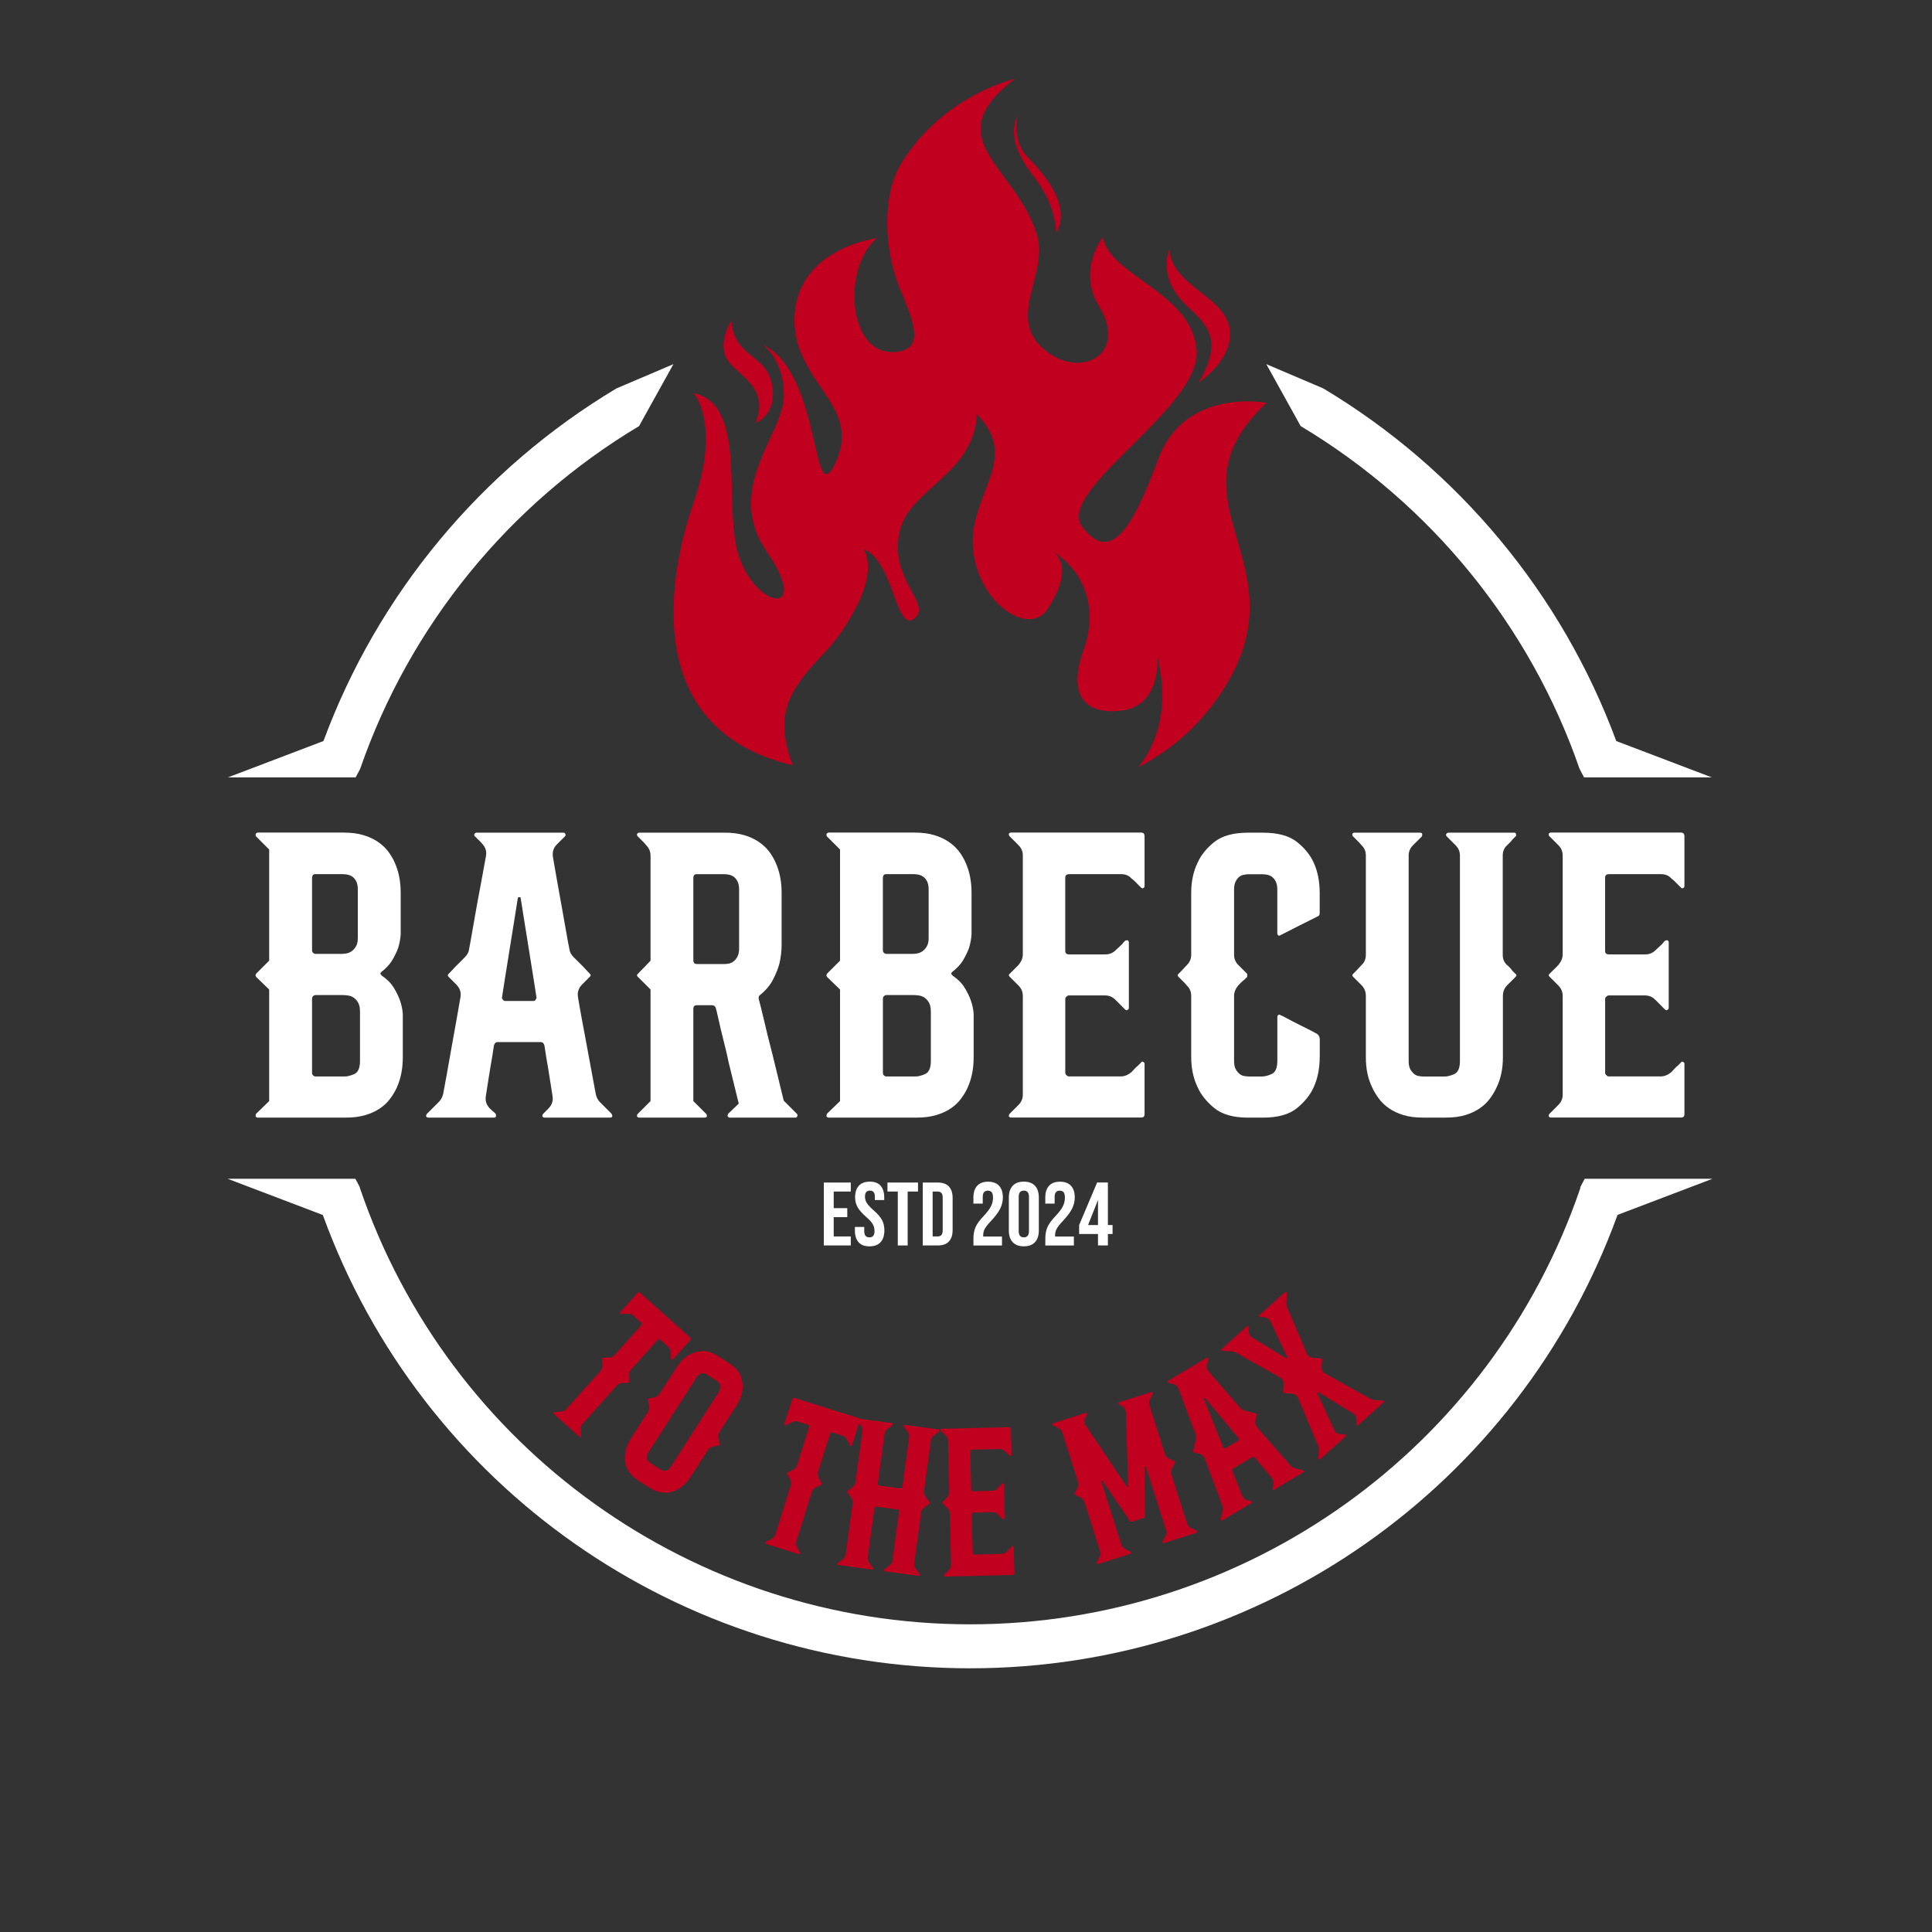 <svg xmlns="http://www.w3.org/2000/svg" id="Layer_1" data-name="Layer 1" viewBox="0 0 595.28 595.28"><rect x="0" y="0" width="595.28" height="595.28" fill="#333333" stroke="none"/><defs><style>      .cls-1 {        fill: #c1001f;      }      .cls-1, .cls-2 {        stroke-width: 0px;      }      .cls-2 {        fill: #fff;      }    </style></defs><g><path class="cls-2" d="M498,228.34c-16.73-45.28-48.66-83.76-90.29-108.67l-17.54-7.47,10.59,19.09c40.17,24.03,70.68,61.54,85.93,105.61l1.39,2.63h39.37l-29.44-11.2Z"></path><path class="cls-2" d="M527.64,363.2h-39.37l-1.39,2.63.1.08c-27.4,80.49-102.98,134.57-188.07,134.57s-160.69-54.08-188.08-134.62l.05-.03-.17-.32s0,0,0-.01h0s-1.21-2.3-1.21-2.3h-39.37l29.34,11.16c30.41,83.74,109.96,139.67,199.45,139.67s169.07-55.96,199.47-139.7l29.25-11.13Z"></path><path class="cls-2" d="M99.66,228.34c16.73-45.28,48.66-83.76,90.29-108.67l17.54-7.47-10.59,19.09c-40.17,24.03-70.68,61.54-85.93,105.61l-1.39,2.63h-39.37s29.44-11.2,29.44-11.2Z"></path></g><g><path class="cls-1" d="M213.71,154.92c8.51-24.54,0-33.81,0-33.81,17.53,3.76,8.26,36.56,14.52,51.83,6.26,15.28,21.28,16.28,8.01-3-13.27-19.28,5.01-36.06,5.26-47.58.25-11.52-6.34-16.11-6.34-16.11,18.51,9.1,14.69,53.42,22.54,35.73,7.85-17.7-14.19-24.54-12.85-45.07,1.34-20.53,25.37-23.54,25.37-23.54-10.68,8.68-9.26,36.42,5.77,35.08,8.82-.78,5.84-8.71,1.46-19.06-5.17-12.22-5.79-29.31.31-39.17,13-21,34.99-25.96,34.99-25.96-24.48,18.76.14,26.76,6.69,47.84,3.97,12.77-10.45,26.53,3.55,36.56,11.09,7.94,24.35-.13,15.67-14.25-6.9-11.23,1.17-21.37,1.17-21.37,1.84,11.85,27.54,17.03,28.88,34.89,1.34,17.86-43.74,43.24-35.22,54.42,8.51,11.18,15.19,1.34,23.37-20.87,8.18-22.2,33.39-17.36,33.39-17.36-32.55,30.55,12.02,49.08-13.52,88.64-7.29,11.29-16.5,18.72-25.95,23.61,6.19-7.89,9.45-18.87,5.85-34.12,0,0,1.34,15.19-11.02,16.69-12.35,1.5-16.36-5.84-11.77-18.53,4.46-12.33.78-24.02-9.24-30.34-.49-.38-.86-.55-.86-.55.3.17.57.37.86.55,1.9,1.45,5.71,6.16-1.86,17.65-5.5,8.34-21.05-1.34-22.89-18.2-1.84-16.86,15.19-28.18,1.02-41.9,0,0,.83,8.35-8.18,17.36-9.01,9.01-16.19,12.52-16.03,24.04.17,11.52,10.35,17.86,4.84,21.7-5.51,3.84-6.25-18.18-15.44-21.52,0,0,4.51,5.56-2.8,18.94-7,12.81-10.71,13.06-17.32,22.61-4.98,7.2-5.65,14.3-1.71,25.02-45.98-10.84-39-56.42-30.52-80.86Z"></path><path class="cls-1" d="M325.49,71.68c-.29.53.5-7.77-6.86-17.15-7.36-9.38-6.86-14.93-5.14-19.07,0,0-1.71,7.97,2.93,12.71,4.64,4.74,13.92,14.83,9.08,23.5Z"></path><path class="cls-1" d="M232.79,130.31s7.16-2.55,4.94-12.43c-2.02-8.98-11.4-7.57-12.41-19.07,0,0-4.24,6.66-1.41,11.7,2.82,5.04,13.52,8.52,8.88,19.79Z"></path><path class="cls-1" d="M369.43,117.78s11.2-7.26,9.38-16.95c-1.82-9.68-17.86-12.86-18.46-24.06,0,0-4.24,8.93,5.9,18.01,6.92,6.2,9.99,11.05,3.18,23Z"></path></g><g><g><path class="cls-2" d="M253.83,364.36h8.31v2.77h-5.26v5.12h4.18v2.77h-4.18v5.95h5.26v2.77h-8.31v-19.38Z"></path><path class="cls-2" d="M264.55,382.76c-.76-.84-1.14-2.04-1.14-3.61v-1.11h2.88v1.33c0,1.26.53,1.88,1.58,1.88.52,0,.91-.15,1.18-.46.27-.3.4-.8.4-1.48,0-.81-.19-1.53-.55-2.15s-1.05-1.36-2.05-2.23c-1.26-1.11-2.13-2.11-2.63-3-.5-.89-.75-1.91-.75-3.03,0-1.53.39-2.72,1.16-3.56s1.9-1.26,3.38-1.26,2.56.42,3.31,1.26,1.12,2.04,1.12,3.61v.8h-2.88v-1c0-.66-.13-1.15-.39-1.45-.26-.3-.64-.46-1.14-.46-1.02,0-1.52.62-1.52,1.86,0,.7.19,1.36.57,1.97s1.07,1.35,2.06,2.22c1.27,1.11,2.15,2.11,2.63,3.02.48.9.72,1.97.72,3.18,0,1.59-.39,2.81-1.18,3.66-.78.85-1.92,1.27-3.42,1.27s-2.59-.42-3.35-1.26Z"></path><path class="cls-2" d="M276.62,367.13h-3.18v-2.77h9.41v2.77h-3.18v16.61h-3.05v-16.61Z"></path><path class="cls-2" d="M284.32,364.36h4.65c1.51,0,2.65.41,3.41,1.22.76.81,1.14,2,1.14,3.57v9.8c0,1.57-.38,2.76-1.14,3.57-.76.81-1.89,1.22-3.41,1.22h-4.65v-19.38ZM288.91,380.97c.5,0,.88-.15,1.15-.44.27-.3.4-.78.4-1.44v-10.08c0-.66-.13-1.14-.4-1.44-.27-.3-.65-.44-1.15-.44h-1.55v13.84h1.55Z"></path><path class="cls-2" d="M299.93,381.64c0-1.38.22-2.57.66-3.56s1.24-2.08,2.38-3.28c1.13-1.2,1.91-2.22,2.34-3.07.43-.85.65-1.73.65-2.66,0-.83-.13-1.41-.4-1.73-.27-.32-.66-.48-1.18-.48-1.05,0-1.58.64-1.58,1.91v2.08h-2.88v-1.88c0-1.57.39-2.77,1.16-3.61s1.9-1.26,3.38-1.26,2.6.42,3.38,1.26,1.16,2.04,1.16,3.61c0,1.18-.28,2.34-.84,3.46-.56,1.13-1.54,2.42-2.92,3.88-.9.96-1.51,1.74-1.83,2.34-.31.6-.47,1.24-.47,1.92v.42h5.79v2.77h-8.8v-2.1Z"></path><path class="cls-2" d="M312.03,382.74c-.79-.85-1.19-2.05-1.19-3.6v-10.19c0-1.55.4-2.75,1.19-3.6s1.94-1.27,3.43-1.27,2.64.42,3.43,1.27c.79.85,1.19,2.05,1.19,3.6v10.19c0,1.55-.4,2.75-1.19,3.6-.79.85-1.94,1.27-3.43,1.27s-2.64-.42-3.43-1.27ZM317.04,379.34v-10.58c0-1.27-.53-1.91-1.58-1.91s-1.58.64-1.58,1.91v10.58c0,1.27.53,1.91,1.58,1.91s1.58-.64,1.58-1.91Z"></path><path class="cls-2" d="M322.08,381.64c0-1.38.22-2.57.66-3.56s1.24-2.08,2.38-3.28c1.13-1.2,1.91-2.22,2.34-3.07.43-.85.65-1.73.65-2.66,0-.83-.13-1.41-.4-1.73-.27-.32-.66-.48-1.18-.48-1.05,0-1.58.64-1.58,1.91v2.08h-2.88v-1.88c0-1.57.39-2.77,1.16-3.61s1.9-1.26,3.38-1.26,2.6.42,3.38,1.26,1.16,2.04,1.16,3.61c0,1.18-.28,2.34-.84,3.46-.56,1.13-1.54,2.42-2.92,3.88-.9.96-1.51,1.74-1.83,2.34-.31.6-.47,1.24-.47,1.92v.42h5.79v2.77h-8.8v-2.1Z"></path><path class="cls-2" d="M338.31,380.22h-5.81v-2.77l5.54-13.1h3.32v13.1h1.44v2.77h-1.44v3.52h-3.05v-3.52ZM338.31,377.45v-7.56h-.06l-2.99,7.56h3.05Z"></path></g><g><path class="cls-2" d="M122.28,335.08c-.52,1.13-1.2,2.27-2.03,3.4-.83,1.13-1.87,2.14-3.14,3-1.26.87-2.77,1.57-4.51,2.09-1.74.52-3.75.78-6.01.78h-27.18c-.26,0-.48-.13-.65-.39,0-.35.04-.61.13-.78l4.05-3.92v-34.37l-4.05-3.92c0-.09-.02-.15-.07-.2-.04-.04-.07-.15-.07-.33,0-.09.02-.15.07-.2.04-.04.07-.11.07-.2l4.05-4.05v-34.24l-4.05-4.05c-.09-.09-.13-.35-.13-.78.26-.26.48-.39.65-.39h26.53c2.26,0,4.27.26,6.01.78,1.74.52,3.24,1.22,4.51,2.09,1.26.87,2.31,1.85,3.14,2.94.83,1.09,1.5,2.24,2.03,3.46,1.22,2.7,1.83,5.79,1.83,9.28v12.81c-.09,1.39-.35,2.79-.78,4.18-.44,1.22-1.05,2.48-1.83,3.79-.78,1.31-1.92,2.53-3.4,3.66-.18.18-.26.35-.26.52.17.26.3.44.39.52,1.65,1.13,2.9,2.37,3.72,3.72.83,1.35,1.46,2.64,1.9,3.85.52,1.48.83,2.92.91,4.31v13.33c0,3.49-.61,6.58-1.83,9.28ZM96.15,292.74c0,.35.09.61.26.78.26.26.52.39.78.39h7.97c.44,0,.94-.04,1.5-.13.57-.09,1.11-.3,1.63-.65.52-.35.98-.85,1.37-1.5s.59-1.5.59-2.55v-15.03c0-1.05-.18-1.9-.52-2.55-.35-.65-.76-1.13-1.24-1.44-.48-.3-.98-.5-1.5-.59-.52-.09-1-.13-1.44-.13h-8.36c-.35,0-.61.09-.78.26-.18.35-.26.61-.26.78v22.35ZM110.91,311.56c0-1.13-.2-2.03-.59-2.68-.39-.65-.85-1.15-1.37-1.5-.52-.35-1.09-.57-1.7-.65-.61-.09-1.13-.13-1.57-.13h-8.49c-.26,0-.52.13-.78.39-.18.18-.26.44-.26.78v22.74c0,.35.09.61.26.78.26.26.52.39.78.39h9.02c.87,0,1.87-.26,3.01-.78,1.13-.52,1.7-1.87,1.7-4.05v-15.29Z"></path><path class="cls-2" d="M188.4,343.18c.17.18.26.44.26.78-.09.26-.31.39-.65.39h-20.26c-.26,0-.48-.13-.65-.39,0-.35.09-.61.26-.78l1.57-1.57c1.13-1.13,1.57-2.44,1.31-3.92-.18-1.05-.37-2.31-.59-3.79-.22-1.48-.46-2.98-.72-4.51-.26-1.52-.5-2.94-.72-4.25-.22-1.31-.37-2.31-.46-3.01-.18-.7-.57-1.05-1.18-1.05h-13.2c-.61,0-1,.35-1.18,1.05-.09.7-.24,1.7-.46,3.01-.22,1.31-.46,2.72-.72,4.25-.26,1.53-.5,3.03-.72,4.51-.22,1.48-.41,2.74-.59,3.79-.26,1.48.17,2.79,1.31,3.92.52.52.91.87,1.18,1.05.17.18.35.35.52.52.09.18.13.44.13.78-.09.26-.31.39-.65.39h-20.25c-.26,0-.48-.13-.65-.39,0-.35.09-.61.26-.78l3.66-3.66c.61-.61,1.05-1.39,1.31-2.35.26-1.31.63-3.29,1.11-5.95.48-2.66.98-5.49,1.5-8.49s1.05-5.92,1.57-8.75c.52-2.83.91-5.07,1.18-6.73.26-1.48-.18-2.79-1.31-3.92l-2.35-2.35c-.18-.17-.26-.35-.26-.52,0-.09.09-.22.26-.39.61-.61,1.22-1.26,1.83-1.96l3.14-3.14c.78-.78,1.22-1.57,1.31-2.35.26-1.31.61-3.24,1.05-5.82.43-2.57.91-5.29,1.44-8.17s1.05-5.68,1.57-8.43c.52-2.74.91-4.9,1.18-6.47.26-1.48-.18-2.79-1.31-3.92-.44-.52-.91-1-1.44-1.44-.18-.26-.39-.48-.65-.65-.26-.26-.31-.52-.13-.78.17-.26.39-.39.65-.39h26.66c.35,0,.57.13.65.39.17.26.13.52-.13.78l-2.48,2.48c-1.05,1.05-1.44,2.35-1.18,3.92.26,1.57.63,3.7,1.11,6.4.48,2.7.98,5.49,1.5,8.36.52,2.87,1,5.58,1.44,8.1.43,2.53.78,4.4,1.05,5.62.09.78.52,1.57,1.31,2.35.43.44.94.94,1.5,1.5.57.57,1.11,1.11,1.63,1.63.61.7,1.22,1.35,1.83,1.96.17.18.26.31.26.39,0,.18-.09.35-.26.52l-2.35,2.35c-1.13,1.13-1.57,2.44-1.31,3.92.26,1.66.65,3.9,1.18,6.73.52,2.83,1.07,5.75,1.63,8.75.57,3.01,1.09,5.84,1.57,8.49.48,2.66.85,4.64,1.11,5.95.17.87.57,1.66,1.18,2.35l3.66,3.66ZM165.01,308.03c.26-.26.35-.57.26-.91-.18-1.22-.48-3.16-.91-5.81-.44-2.66-.89-5.51-1.37-8.56-.48-3.05-.96-6.03-1.44-8.95-.48-2.92-.85-5.25-1.11-6.99,0-.26-.13-.39-.39-.39-.35,0-.52.13-.52.39-.26,1.74-.63,4.07-1.11,6.99-.48,2.92-.96,5.9-1.44,8.95-.48,3.05-.94,5.9-1.37,8.56-.44,2.66-.74,4.6-.91,5.81-.09.35,0,.65.26.91.17.26.43.39.78.39h8.49c.44,0,.7-.13.78-.39Z"></path><path class="cls-2" d="M245.51,343.18c.26.26.3.52.13.78-.09.26-.26.39-.52.39h-20.25c-.26,0-.48-.13-.65-.39-.09-.17-.04-.44.13-.78l3.27-3.14c-1.13-4.62-2.18-8.89-3.14-12.81-.35-1.74-.74-3.46-1.18-5.16-.44-1.7-.83-3.29-1.18-4.77-.35-1.48-.65-2.81-.91-3.99s-.48-2.07-.65-2.68c-.18-.61-.57-.91-1.18-.91h-4.7c-.7,0-1.05.39-1.05,1.18v28.36l3.92,3.92c.17.18.26.44.26.78-.09.26-.31.39-.65.39h-20.25c-.26,0-.48-.13-.65-.39,0-.35.09-.61.26-.78l3.92-3.92v-34.37l-3.92-3.92c-.18-.17-.26-.35-.26-.52,0-.09.09-.22.26-.39l3.92-4.05v-32.41c0-1.22-.44-2.26-1.31-3.14-.26-.35-.55-.67-.85-.98-.31-.3-.59-.59-.85-.85-.35-.35-.65-.65-.91-.91-.18-.09-.26-.35-.26-.78.26-.26.48-.39.65-.39h26.4c2.26,0,4.27.26,6.01.78,1.74.52,3.24,1.22,4.51,2.09,1.26.87,2.31,1.85,3.14,2.94.83,1.09,1.5,2.24,2.03,3.46,1.22,2.7,1.83,5.79,1.83,9.28v15.94c0,1.92-.22,3.83-.65,5.75-.44,1.66-1.11,3.35-2.03,5.1-.91,1.74-2.24,3.31-3.99,4.7-.35.26-.48.65-.39,1.18.35,1.22.91,3.51,1.7,6.86.78,3.35,1.65,6.86,2.61,10.52,1.05,4.27,2.18,8.93,3.4,13.98l4.05,4.05ZM227.73,274.06c0-1.05-.18-1.9-.52-2.55-.35-.65-.76-1.13-1.24-1.44-.48-.3-.98-.5-1.5-.59-.52-.09-1-.13-1.44-.13h-8.36c-.35,0-.61.09-.78.26-.18.35-.26.61-.26.78v25.61c0,.18.09.44.26.78.35.18.61.26.78.26h8.36c.43,0,.91-.04,1.44-.13.52-.09,1.02-.3,1.5-.65.48-.35.89-.85,1.24-1.5.35-.65.52-1.5.52-2.55v-18.16Z"></path><path class="cls-2" d="M298.17,335.08c-.52,1.13-1.2,2.27-2.03,3.4-.83,1.13-1.87,2.14-3.14,3-1.26.87-2.77,1.57-4.51,2.09-1.74.52-3.75.78-6.01.78h-27.18c-.26,0-.48-.13-.65-.39,0-.35.04-.61.13-.78l4.05-3.92v-34.37l-4.05-3.92c0-.09-.02-.15-.07-.2-.04-.04-.07-.15-.07-.33,0-.09.02-.15.07-.2.04-.04.07-.11.07-.2l4.05-4.05v-34.24l-4.05-4.05c-.09-.09-.13-.35-.13-.78.26-.26.48-.39.65-.39h26.53c2.26,0,4.27.26,6.01.78,1.74.52,3.24,1.22,4.51,2.09,1.26.87,2.31,1.85,3.14,2.94.83,1.09,1.5,2.24,2.03,3.46,1.22,2.7,1.83,5.79,1.83,9.28v12.81c-.09,1.39-.35,2.79-.78,4.18-.44,1.22-1.05,2.48-1.83,3.79-.78,1.31-1.92,2.53-3.4,3.66-.18.18-.26.35-.26.52.17.26.3.44.39.52,1.65,1.13,2.9,2.37,3.72,3.72.83,1.35,1.46,2.64,1.9,3.85.52,1.48.83,2.92.91,4.31v13.33c0,3.49-.61,6.58-1.83,9.28ZM272.03,292.74c0,.35.09.61.26.78.26.26.52.39.78.39h7.97c.44,0,.94-.04,1.5-.13.57-.09,1.11-.3,1.63-.65.52-.35.98-.85,1.37-1.5s.59-1.5.59-2.55v-15.03c0-1.05-.18-1.9-.52-2.55-.35-.65-.76-1.13-1.24-1.44-.48-.3-.98-.5-1.5-.59-.52-.09-1-.13-1.44-.13h-8.36c-.35,0-.61.09-.78.26-.18.35-.26.61-.26.78v22.35ZM286.8,311.56c0-1.13-.2-2.03-.59-2.68-.39-.65-.85-1.15-1.37-1.5-.52-.35-1.09-.57-1.7-.65-.61-.09-1.13-.13-1.57-.13h-8.49c-.26,0-.52.13-.78.39-.18.18-.26.44-.26.78v22.74c0,.35.09.61.26.78.26.26.52.39.78.39h9.02c.87,0,1.87-.26,3.01-.78,1.13-.52,1.7-1.87,1.7-4.05v-15.29Z"></path><path class="cls-2" d="M329.4,269.35c-.78,0-1.18.35-1.18,1.05v22.61c0,.7.39,1.05,1.18,1.05h11.24c1.22,0,2.26-.44,3.14-1.31.35-.35.7-.67,1.05-.98.35-.3.65-.59.91-.85.26-.35.57-.7.91-1.05.35-.17.61-.22.78-.13.26.09.39.31.39.65v20.25c0,.18-.13.35-.39.52-.26.18-.52.13-.78-.13l-3-3.01c-.87-.87-1.92-1.31-3.14-1.31h-11.11c-.35,0-.61.13-.78.39-.26.09-.39.35-.39.78v22.61c0,.35.13.61.39.78.17.26.43.39.78.39h15.94c1.13,0,2.22-.44,3.27-1.31.35-.35.67-.7.98-1.05.3-.35.63-.65.98-.91.35-.35.7-.7,1.05-1.05.09-.26.3-.3.65-.13.26.09.39.31.39.65v15.42c0,.7-.35,1.05-1.05,1.05h-40.12c-.26,0-.48-.13-.65-.39,0-.35.09-.61.26-.78l2.74-2.74c.87-.87,1.31-1.92,1.31-3.14v-30.45c0-1.22-.44-2.26-1.31-3.14l-2.74-2.74c-.18-.17-.26-.35-.26-.52,0-.09.09-.22.26-.39l2.74-2.74c.87-1.05,1.31-2.13,1.31-3.27v-30.45c0-1.22-.44-2.26-1.31-3.14l-2.74-2.74c-.18-.09-.26-.35-.26-.78.17-.26.39-.39.65-.39h40.12c.7,0,1.05.39,1.05,1.18v15.29c0,.26-.13.48-.39.65-.26.09-.48.04-.65-.13-.35-.35-.7-.7-1.05-1.05-.26-.26-.57-.57-.91-.91-.35-.35-.7-.65-1.05-.91-.78-.87-1.83-1.31-3.14-1.31h-16.07Z"></path><path class="cls-2" d="M406.62,325.67c0,3.49-.61,6.58-1.83,9.28-1.05,2.35-2.77,4.51-5.16,6.47-2.4,1.96-5.9,2.94-10.52,2.94h-4.57c-4.53,0-7.99-.98-10.39-2.94-2.4-1.96-4.12-4.12-5.16-6.47-1.31-2.7-1.96-5.79-1.96-9.28v-18.82c0-1.31-.44-2.35-1.31-3.14-.26-.35-.55-.67-.85-.98-.31-.3-.59-.59-.85-.85-.35-.35-.65-.65-.91-.91-.18-.17-.26-.35-.26-.52,0-.09.09-.22.26-.39.26-.26.57-.57.91-.91.26-.26.54-.57.85-.91.3-.35.59-.65.85-.91.87-.87,1.31-1.92,1.31-3.14v-19.08c0-3.48.65-6.58,1.96-9.28,1.05-2.35,2.76-4.49,5.16-6.4,2.4-1.91,5.86-2.87,10.39-2.87h4.57c4.62,0,8.12.96,10.52,2.87,2.4,1.92,4.12,4.05,5.16,6.4,1.22,2.7,1.83,5.79,1.83,9.28v6.14c0,.61-.18.96-.52,1.05-.52.26-1.31.65-2.35,1.18-1.05.52-2.14,1.07-3.27,1.63-1.13.57-2.24,1.13-3.33,1.7-1.09.57-1.98,1.03-2.68,1.37-.18.18-.39.18-.65,0-.18-.17-.26-.35-.26-.52v-13.59c0-1.05-.18-1.9-.52-2.55-.35-.65-.76-1.13-1.24-1.44-.48-.3-.98-.5-1.5-.59-.52-.09-1-.13-1.44-.13h-4.05c-.35,0-.81.04-1.37.13-.57.09-1.07.28-1.5.59-.44.31-.83.78-1.18,1.44-.35.65-.52,1.5-.52,2.55v20.12c0,1.22.44,2.27,1.31,3.14l2.74,2.74v.91c-.26.26-.57.57-.91.91-.26.18-.55.41-.85.72l-.98.98c-.87,1.05-1.31,2.14-1.31,3.27v19.99c0,1.13.17,2,.52,2.61.35.61.74,1.09,1.18,1.44.44.35.94.57,1.5.65.57.09,1.02.13,1.37.13h4.05c.87,0,1.87-.26,3.01-.78,1.13-.52,1.7-1.87,1.7-4.05v-13.59c0-.17.09-.35.26-.52.26-.17.48-.17.65,0,.61.26,1.39.65,2.35,1.18.96.52,1.96,1.05,3.01,1.57,1.05.52,2.09,1.05,3.14,1.57,1.05.52,1.87.96,2.48,1.31.78.35,1.18,1,1.18,1.96v5.36Z"></path><path class="cls-2" d="M466.99,300.06c.17.18.26.31.26.39,0,.18-.09.35-.26.52l-2.61,2.61c-.87.87-1.31,1.96-1.31,3.27v18.95c0,3.49-.65,6.58-1.96,9.28-.52,1.13-1.2,2.27-2.03,3.4-.83,1.13-1.87,2.14-3.14,3-1.26.87-2.74,1.57-4.44,2.09s-3.72.78-6.08.78h-7.06c-2.27,0-4.25-.26-5.95-.78s-3.18-1.22-4.44-2.09c-1.26-.87-2.31-1.87-3.14-3-.83-1.13-1.5-2.26-2.03-3.4-1.31-2.7-1.96-5.79-1.96-9.28v-18.95c0-1.31-.44-2.4-1.31-3.27l-2.61-2.61c-.18-.17-.26-.35-.26-.52,0-.09.09-.22.26-.39.26-.26.57-.57.91-.91.26-.26.54-.57.85-.91.3-.35.59-.65.85-.91.87-.78,1.31-1.83,1.31-3.14v-30.58c0-1.31-.44-2.35-1.31-3.14-.26-.35-.55-.67-.85-.98-.31-.3-.59-.59-.85-.85-.35-.35-.65-.65-.91-.91-.18-.09-.26-.35-.26-.78.17-.26.39-.39.65-.39h20.25c.35,0,.57.13.65.39,0,.44-.04.7-.13.78l-2.74,2.74c-.87.87-1.31,1.92-1.31,3.14v63.25c0,1.13.17,2,.52,2.61.35.61.74,1.09,1.18,1.44.43.35.93.57,1.5.65.57.09,1.02.13,1.37.13h6.53c.87,0,1.87-.26,3-.78,1.13-.52,1.7-1.87,1.7-4.05v-63.25c0-1.22-.44-2.26-1.31-3.14l-2.74-2.74c-.26-.26-.31-.52-.13-.78.17-.26.39-.39.65-.39h20.25c.35,0,.52.13.52.39.17.35.13.61-.13.78l-.91.91c-.18.26-.41.55-.72.85l-.98.98c-.87.78-1.31,1.83-1.31,3.14v30.58c0,1.31.43,2.35,1.31,3.14.35.26.67.57.98.91.3.35.54.65.72.91.35.35.65.65.91.91Z"></path><path class="cls-2" d="M495.74,269.35c-.78,0-1.18.35-1.18,1.05v22.61c0,.7.39,1.05,1.18,1.05h11.24c1.22,0,2.26-.44,3.14-1.31.35-.35.7-.67,1.05-.98.35-.3.65-.59.91-.85.26-.35.57-.7.91-1.05.35-.17.61-.22.78-.13.26.09.39.31.39.65v20.25c0,.18-.13.35-.39.52-.26.18-.52.13-.78-.13l-3-3.01c-.87-.87-1.92-1.31-3.14-1.31h-11.11c-.35,0-.61.13-.78.39-.26.09-.39.35-.39.78v22.61c0,.35.13.61.39.78.17.26.43.39.78.39h15.94c1.13,0,2.22-.44,3.27-1.31.35-.35.67-.7.98-1.05.3-.35.63-.65.98-.91.35-.35.7-.7,1.05-1.05.09-.26.3-.3.65-.13.26.09.39.31.39.65v15.42c0,.7-.35,1.05-1.05,1.05h-40.12c-.26,0-.48-.13-.65-.39,0-.35.09-.61.26-.78l2.74-2.74c.87-.87,1.31-1.92,1.31-3.14v-30.45c0-1.22-.44-2.26-1.31-3.14l-2.74-2.74c-.18-.17-.26-.35-.26-.52,0-.09.09-.22.26-.39l2.74-2.74c.87-1.05,1.31-2.13,1.31-3.27v-30.45c0-1.22-.44-2.26-1.31-3.14l-2.74-2.74c-.18-.09-.26-.35-.26-.78.17-.26.39-.39.65-.39h40.12c.7,0,1.05.39,1.05,1.18v15.29c0,.26-.13.48-.39.65-.26.09-.48.04-.65-.13-.35-.35-.7-.7-1.05-1.05-.26-.26-.57-.57-.91-.91-.35-.35-.7-.65-1.05-.91-.78-.87-1.83-1.31-3.14-1.31h-16.07Z"></path></g></g><g><path class="cls-1" d="M212.84,412.54c0,.13-.05.26-.17.39l-5.29,5.91c-.09.1-.22.14-.38.12-.1-.03-.18-.13-.26-.32-.02-.26-.01-.5,0-.72-.01-.19-.02-.42-.04-.67-.02-.26-.04-.49-.09-.72,0-.61-.26-1.14-.76-1.59l-2.37-2.12c-.3-.27-.58-.27-.82,0l-8.22,9.2c-.42.47-.62,1.03-.58,1.66l.11,2.01c0,.13,0,.21-.03.24-.06.07-.15.1-.28.11-.19.01-.42.02-.67.04-.19.01-.4.02-.62.04-.22.01-.45,0-.67-.01-.7.1-1.24.37-1.63.81l-10.57,11.82c-.36.4-.55.96-.58,1.66.04.22.07.44.09.67.01.22.02.43.04.62.01.25.03.48.04.67.01.19-.06.31-.22.35-.12.07-.25.05-.39-.07l-7.78-6.96c-.1-.09-.14-.22-.12-.38.03-.1.13-.18.32-.26.19-.01.41-.02.67-.04.19-.01.41-.01.65-.01.24,0,.46,0,.65-.01.7-.1,1.23-.36,1.59-.76l10.57-11.82c.39-.44.6-1.01.62-1.72-.01-.19-.03-.41-.06-.64-.03-.24-.05-.45-.06-.64-.01-.26-.03-.48-.04-.67,0-.06.04-.15.13-.25.06-.07.12-.1.19-.11l2.01-.11c.64-.04,1.17-.29,1.59-.76l8.22-9.2c.24-.27.21-.54-.09-.81l-2.37-2.12c-.51-.45-1.06-.64-1.66-.58-.23-.02-.46-.01-.7.02-.24.03-.47.03-.7.01-.22.04-.46.07-.72.09-.2-.05-.31-.13-.35-.22-.04-.16-.02-.29.07-.39l5.29-5.91c.27-.3.56-.32.86-.05l15.41,13.78c.1.09.16.23.17.42Z"></path><path class="cls-1" d="M221.7,444.97c.03.13.03.21,0,.24-.05.08-.14.13-.26.15l-1.87.41c-.63.14-1.12.49-1.49,1.06l-5.31,8.27c-.98,1.52-2.13,2.69-3.46,3.5-.55.35-1.16.65-1.84.91-.68.26-1.42.41-2.21.43-.8.03-1.64-.09-2.52-.33s-1.84-.7-2.87-1.36l-3.08-1.98c-.99-.63-1.78-1.3-2.37-2.01s-1.05-1.42-1.35-2.16c-.31-.73-.48-1.46-.53-2.19-.04-.73-.02-1.41.07-2.05.19-1.54.77-3.08,1.75-4.6l5.31-8.27c.37-.57.48-1.17.35-1.79l-.41-1.87c-.03-.13-.02-.22.03-.3.02-.04.1-.07.22-.1.19-.04.41-.09.66-.14.19-.04.4-.09.63-.16.23-.07.44-.12.63-.16.6-.1,1.08-.43,1.45-1l5.35-8.33c.98-1.52,2.13-2.69,3.46-3.5,1.12-.73,2.46-1.18,4.05-1.35,1.58-.16,3.36.39,5.34,1.66l3.08,1.98c2.01,1.29,3.28,2.7,3.78,4.2.51,1.51.66,2.92.46,4.24-.19,1.55-.77,3.08-1.75,4.6l-5.35,8.33c-.37.57-.47,1.15-.31,1.73.08.21.13.44.17.67.04.24.05.44.06.6.05.25.1.47.14.66ZM221.52,428.82c.29-.46.45-.88.49-1.26.03-.38-.02-.71-.14-.98-.12-.27-.29-.49-.49-.68-.2-.18-.4-.34-.59-.46l-2.85-1.83c-.15-.1-.36-.21-.63-.33-.27-.12-.55-.18-.82-.16-.28.01-.58.11-.92.3-.34.19-.65.51-.94.97l-14.8,23.04c-.32.49-.49.92-.5,1.29-.02.36.02.68.11.96.09.27.25.51.47.71.22.2.41.34.56.44l2.85,1.83c.38.24.89.41,1.53.5.64.09,1.27-.34,1.88-1.29l14.8-23.04Z"></path><path class="cls-1" d="M264.92,437.25c.06.11.06.26,0,.43l-2.37,7.57c-.04.13-.14.22-.3.26-.1.02-.22-.04-.37-.19-.12-.23-.22-.45-.29-.66-.09-.17-.19-.37-.31-.59-.12-.23-.24-.43-.38-.61-.25-.55-.7-.93-1.35-1.13l-3.04-.95c-.39-.12-.64,0-.74.34l-3.69,11.77c-.19.6-.14,1.19.16,1.75l.93,1.78c.06.11.08.19.07.23-.03.09-.1.16-.21.22-.17.09-.37.19-.59.31-.17.09-.35.19-.55.29-.2.1-.4.19-.62.27-.59.38-.98.85-1.15,1.41l-4.74,15.14c-.16.52-.11,1.1.16,1.75.13.18.25.37.35.57.1.2.2.38.29.55.12.23.22.42.31.59.09.17.07.31-.06.41-.08.12-.21.15-.38.09l-9.96-3.12c-.13-.04-.22-.14-.26-.3-.02-.1.04-.22.19-.37.17-.09.37-.19.59-.31.17-.09.36-.18.58-.28.22-.1.41-.19.58-.28.59-.38.97-.83,1.13-1.35l4.74-15.14c.18-.56.13-1.17-.14-1.82-.09-.17-.2-.36-.32-.56-.13-.21-.23-.39-.32-.56-.12-.23-.22-.42-.31-.59-.03-.06-.02-.15.02-.28.03-.09.07-.14.13-.17l1.78-.93c.57-.3.94-.75,1.13-1.35l3.69-11.77c.11-.34-.03-.58-.42-.7l-3.04-.95c-.65-.2-1.23-.15-1.75.16-.21.08-.42.18-.63.3-.21.13-.41.22-.63.3-.18.13-.39.26-.61.38-.2.03-.34.01-.41-.06-.1-.13-.13-.25-.09-.38l2.37-7.57c.12-.39.38-.52.76-.4l19.73,6.18c.13.04.24.15.33.32Z"></path><path class="cls-1" d="M282.2,483.38l.81,1.07c.15.2.29.38.41.53.03.1.04.23.01.41-.06.13-.18.18-.36.16l-10.41-1.41c-.13-.02-.24-.1-.31-.25.02-.18.09-.31.19-.38l1.53-1.16c.51-.39.8-.89.89-1.52l2.04-15.05c.05-.4-.12-.63-.52-.69l-6.45-.87c-.13-.02-.28.03-.43.15-.11.17-.18.3-.19.38l-2.04,15.05c-.09.63.07,1.2.45,1.7l1.16,1.53c.08.1.1.24.08.42-.06.13-.18.18-.36.16l-10.41-1.41c-.13-.02-.24-.1-.31-.25.02-.18.09-.31.19-.38l1.53-1.16c.51-.39.8-.89.89-1.52l2.13-15.72c.08-.58-.07-1.17-.44-1.77l-1.16-1.52c-.08-.1-.11-.2-.1-.29,0-.04.06-.11.16-.18.15-.12.33-.25.53-.41.15-.12.32-.25.5-.41.18-.16.35-.3.5-.41.51-.39.8-.89.89-1.52l2.13-15.72c.09-.63-.07-1.19-.45-1.7l-1.15-1.59c-.08-.06-.11-.2-.08-.42.15-.12.27-.17.36-.16l10.41,1.41c.09.01.19.09.31.25-.03.22-.09.35-.19.38-.15.12-.33.25-.53.41-.11.12-.25.25-.43.39-.18.14-.37.28-.57.44-.5.34-.8.85-.89,1.52l-2.06,15.25c-.01.09.01.23.08.42.17.11.29.18.38.19l6.45.87c.4.05.63-.1.68-.46l2.07-15.31c.07-.54-.08-1.1-.45-1.7l-1.16-1.53c-.08-.06-.11-.2-.08-.42.15-.12.27-.17.36-.16l10.41,1.41c.09.01.19.09.31.25-.03.22-.07.36-.12.39l-1.6,1.22c-.55.34-.87.84-.96,1.51l-2.12,15.65c-.08.63.09,1.22.51,1.78l1.22,1.6s0,.08.02.11c.02.03.03.06.02.11-.01.09-.03.14-.06.16-.03.02-.04.05-.05.1l-1.6,1.22c-.55.34-.87.84-.96,1.51l-2.12,15.65c-.09.67.08,1.24.52,1.71Z"></path><path class="cls-1" d="M299.55,446.68c-.41,0-.61.2-.6.56l.29,11.72c0,.36.22.54.62.53l5.83-.14c.63-.02,1.17-.25,1.61-.72.18-.18.35-.36.53-.52.18-.16.33-.31.46-.45.13-.18.28-.37.46-.55.18-.09.31-.12.4-.08.14.04.21.15.21.33l.26,10.5c0,.09-.06.18-.2.28-.13.09-.27.07-.41-.06l-1.6-1.52c-.46-.44-1.01-.65-1.64-.64l-5.76.14c-.18,0-.31.08-.4.21-.13.05-.2.19-.19.41l.29,11.72c0,.18.08.31.21.4.09.13.23.2.41.19l8.27-.2c.59-.01,1.15-.25,1.68-.72.18-.18.34-.37.49-.55.15-.18.32-.35.5-.49.18-.18.35-.37.53-.56.04-.14.15-.16.34-.08.14.04.21.15.21.33l.2,7.99c0,.36-.17.55-.53.56l-20.8.51c-.13,0-.25-.06-.34-.19,0-.18.04-.32.13-.41l1.39-1.46c.44-.46.65-1.01.64-1.64l-.39-15.79c-.02-.63-.26-1.17-.72-1.61l-1.46-1.39c-.09-.09-.14-.18-.14-.27,0-.04.04-.11.13-.21l1.39-1.46c.44-.55.65-1.12.64-1.71l-.39-15.79c-.02-.63-.26-1.17-.72-1.61l-1.46-1.39c-.09-.04-.14-.18-.15-.4.09-.14.2-.21.33-.21l20.8-.51c.36,0,.55.19.56.6l.2,7.93c0,.13-.06.25-.2.34-.13.05-.25.03-.34-.06-.19-.18-.37-.35-.56-.53-.14-.13-.3-.29-.49-.46-.19-.18-.37-.33-.55-.46-.42-.44-.97-.65-1.64-.64l-8.33.21Z"></path><path class="cls-1" d="M366.89,470.76c.21.07.42.16.62.27.2.1.38.2.55.29.23.12.43.22.6.31.17.09.23.21.19.37,0,.14-.09.24-.26.3l-9.95,3.16c-.13.04-.26.01-.38-.09-.07-.07-.09-.21-.06-.41.09-.17.19-.37.31-.6.09-.17.19-.36.32-.56.12-.21.23-.39.32-.56.27-.65.32-1.24.15-1.76l-6.16-19.38c-.04-.13-.13-.17-.26-.13-.17.05-.24.13-.22.21,0,.9.01,2.09.04,3.58.02,1.49.04,2.99.04,4.5,0,1.52.01,2.91.02,4.19,0,1.28.02,2.18.04,2.69.04.27-.09.46-.39.55l-3.62,1.15c-.26.08-.47,0-.64-.22-.28-.43-.79-1.17-1.52-2.22-.74-1.05-1.53-2.19-2.37-3.44-.85-1.25-1.69-2.48-2.53-3.71s-1.53-2.23-2.06-3.01c-.07-.21-.15-.24-.23-.07-.13.04-.17.13-.13.26l6.16,19.38c.21.65.59,1.12,1.16,1.41l1.7.88c.11.06.2.18.25.35,0,.14-.09.24-.26.3l-10.01,3.18c-.13.04-.26.01-.38-.09-.05-.17-.05-.31,0-.43l.88-1.7c.27-.65.32-1.24.15-1.76l-4.83-15.18c-.16-.52-.55-.96-1.14-1.34l-1.7-.88c-.11-.06-.18-.13-.21-.22-.03-.09-.01-.19.05-.3l.88-1.7c.29-.57.34-1.15.15-1.76l-4.81-15.11c-.18-.56-.56-1.03-1.16-1.41l-1.7-.88c-.11-.06-.2-.17-.25-.35.04-.16.13-.26.26-.3l10.01-3.18c.17-.05.3-.02.38.09.05.17.05.32,0,.43l-.46,1c-.43.75-.39,1.52.1,2.32.43.62,1,1.46,1.69,2.52.69,1.06,1.46,2.2,2.3,3.43.84,1.23,1.7,2.51,2.57,3.84.87,1.33,1.71,2.6,2.52,3.79.81,1.19,1.52,2.25,2.15,3.19.63.94,1.12,1.66,1.47,2.16.03.09.11.11.23.07.13-.04.18-.1.15-.19,0-.61-.03-1.5-.06-2.65-.03-1.15-.08-2.45-.14-3.9-.06-1.45-.1-2.97-.13-4.55-.03-1.58-.08-3.12-.15-4.61-.07-1.49-.13-2.86-.17-4.11-.04-1.24-.06-2.24-.07-3-.06-.93-.49-1.6-1.28-2.01l-.85-.44c-.14-.14-.2-.27-.19-.37.04-.16.13-.26.26-.3l9.95-3.16c.17-.05.3-.02.38.09.13.1.15.24.06.41l-.92,1.79c-.29.57-.34,1.15-.15,1.76l4.81,15.11c.16.52.54.97,1.14,1.34.21.07.42.16.62.27.2.1.38.2.55.29.23.12.43.22.6.31.11.06.18.13.21.22.03.09.01.19-.05.3-.09.17-.19.37-.31.6-.1.13-.2.29-.31.49-.1.2-.21.41-.33.64-.27.65-.31,1.26-.13,1.82l4.79,15.05c.18.56.56,1.03,1.16,1.41Z"></path><path class="cls-1" d="M401.45,453.02c.12.03.23.13.32.28.03.14-.03.26-.19.35l-9.03,5.37c-.12.07-.25.07-.4,0-.09-.15-.12-.29-.09-.42l.28-1.12c.2-.8.05-1.5-.46-2.09-.36-.42-.78-.93-1.27-1.53-.49-.6-1-1.21-1.52-1.82-.52-.61-1-1.18-1.45-1.7-.44-.52-.78-.93-1-1.22-.26-.26-.53-.32-.8-.15l-5.88,3.5c-.27.16-.35.42-.25.78.15.33.34.82.59,1.46.25.64.52,1.34.81,2.08.29.75.58,1.48.88,2.2.3.72.54,1.33.74,1.84.28.73.82,1.2,1.62,1.4.37.09.64.15.8.15.12.03.25.06.37.09.09.06.17.16.27.31.03.14-.03.26-.19.35l-9.03,5.37c-.12.07-.25.07-.4,0-.09-.15-.12-.29-.09-.42l.66-2.6c.11-.43.1-.9-.04-1.4-.23-.65-.59-1.63-1.08-2.94-.49-1.31-1.02-2.71-1.58-4.18-.56-1.48-1.11-2.92-1.62-4.32-.52-1.4-.94-2.5-1.26-3.31-.28-.73-.82-1.2-1.62-1.4l-1.67-.42c-.12-.03-.21-.09-.25-.16-.02-.04-.02-.12.01-.24.11-.43.21-.89.3-1.36l.57-2.23c.14-.56.13-1.02-.04-1.4-.23-.65-.59-1.61-1.08-2.87-.49-1.26-1-2.6-1.53-4.02-.53-1.42-1.04-2.81-1.54-4.17-.5-1.36-.89-2.43-1.19-3.19-.28-.73-.82-1.2-1.62-1.4-.33-.12-.67-.2-1.02-.26-.15-.07-.3-.11-.47-.12-.19-.05-.28-.15-.27-.31,0-.16.07-.28.19-.35l11.88-7.07c.15-.09.29-.09.4,0,.15.07.2.2.15.38l-.45,1.77c-.19.74-.02,1.43.52,2.06.53.63,1.26,1.48,2.19,2.56.93,1.08,1.89,2.19,2.89,3.33,1,1.14,1.92,2.22,2.79,3.23.86,1.01,1.52,1.75,1.96,2.23.25.33.65.56,1.21.7.31.08.67.17,1.07.27.4.1.79.2,1.16.29.46.15.9.28,1.34.39.12.03.2.07.22.11.05.08.05.18.02.3l-.42,1.67c-.2.81-.05,1.5.46,2.09.56.67,1.33,1.56,2.31,2.69.98,1.12,2,2.28,3.05,3.47,1.05,1.19,2.03,2.31,2.95,3.37.92,1.06,1.61,1.84,2.07,2.36.31.34.69.59,1.15.74l2.6.66ZM381.7,443.56c.05-.19,0-.34-.13-.48-.4-.5-1.05-1.28-1.95-2.35-.9-1.07-1.86-2.22-2.88-3.45-1.02-1.23-2.03-2.43-3.02-3.61-.99-1.17-1.77-2.11-2.35-2.82-.07-.12-.16-.14-.28-.07-.16.09-.2.2-.13.31.35.85.8,1.98,1.36,3.41.56,1.43,1.14,2.89,1.73,4.37.6,1.49,1.15,2.88,1.66,4.18.51,1.3.89,2.24,1.14,2.83.05.18.17.29.36.34.15.07.3.06.45-.03l3.79-2.25c.19-.12.28-.24.25-.38Z"></path><path class="cls-1" d="M423.39,431.37c.25.01.53.03.81.04.29.02.57.05.86.09.35-.01.69,0,1.01,0,.19.07.3.16.32.26.06.13.02.26-.12.38l-7.82,7.01c-.13.12-.25.13-.34.03-.16-.04-.23-.16-.22-.35l.07-1.34c.05-.96-.33-1.65-1.13-2.08-.65-.39-1.47-.88-2.46-1.48-.99-.6-2-1.22-3.04-1.87-1.04-.65-2.02-1.25-2.95-1.82-.93-.56-1.64-.99-2.14-1.27-.13,0-.21,0-.24.04-.07.06-.1.15-.11.28.23.52.57,1.28,1.03,2.26.46.99.94,2.04,1.46,3.15.51,1.12,1.02,2.2,1.5,3.25.49,1.05.89,1.92,1.2,2.61.17.39.44.71.81.96.37.25.78.38,1.23.4.16-.02.32-.03.48-.02.16,0,.3.02.43.02.13,0,.26.01.38.02.09.04.2.12.32.26.06.13.02.26-.12.38l-7.82,7.01c-.1.09-.23.12-.39.07-.12-.13-.18-.26-.17-.39.02-.32.03-.64.05-.96.02-.32.03-.62.05-.91.02-.29.01-.54,0-.77.05-.28,0-.64-.13-1.06-.23-.52-.62-1.43-1.17-2.73-.55-1.29-1.13-2.69-1.74-4.18-.61-1.49-1.22-2.95-1.85-4.4-.63-1.44-1.11-2.59-1.44-3.44-.4-.85-1.08-1.34-2.03-1.46-.25-.01-.51-.03-.77-.04-.26-.01-.5-.01-.72,0-.25-.01-.51-.03-.77-.04-.13,0-.22-.04-.28-.11-.03-.03-.04-.11-.04-.24.01-.25.01-.53,0-.82.01-.25.04-.52.07-.79.03-.27.04-.55.02-.84.05-.96-.34-1.67-1.18-2.13-.77-.46-1.82-1.05-3.14-1.78-1.32-.73-2.66-1.48-4.03-2.26-1.37-.78-2.65-1.5-3.84-2.16-1.2-.66-2.06-1.14-2.58-1.46-.16-.04-.31-.1-.47-.17-.16-.07-.33-.11-.52-.12l-1.91-.11c-.38-.02-.77-.04-1.15-.06-.1.03-.22-.04-.37-.21-.02-.16.02-.29.12-.38l7.82-7.01c.13-.12.26-.14.39-.07.15.17.22.29.22.35l-.06,1.15c-.05.89.31,1.6,1.08,2.12.65.39,1.46.87,2.44,1.45.98.58,1.97,1.19,3,1.82,1.02.63,1.98,1.23,2.88,1.79.9.56,1.59.98,2.09,1.27.13,0,.22-.02.29-.08.03-.03.05-.11.06-.24-.23-.52-.57-1.26-1.03-2.22-.46-.95-.94-1.96-1.44-3.03-.5-1.07-.99-2.12-1.46-3.15-.47-1.03-.86-1.89-1.18-2.58-.2-.36-.48-.67-.84-.93-.35-.26-.75-.4-1.2-.43l-1.15-.06c-.16.02-.27-.06-.32-.26-.09-.1-.07-.21.07-.33l7.82-7.01c.13-.12.26-.14.39-.07.16.04.23.16.22.35l-.16,2.97c-.02.38.02.74.13,1.06.23.52.61,1.43,1.15,2.7.54,1.28,1.12,2.64,1.74,4.08.62,1.44,1.23,2.87,1.83,4.28.59,1.41,1.06,2.54,1.4,3.39.4.85,1.08,1.34,2.03,1.46.29-.02.57,0,.84.02.27.03.53.05.79.07.25.01.51.03.77.04.13,0,.21.03.24.06.06.07.09.17.08.29-.01.26-.01.5,0,.72-.04.22-.06.45-.06.69,0,.24-.02.5-.07.79-.06,1.02.35,1.75,1.22,2.18.81.43,1.9,1.03,3.26,1.81,1.36.78,2.75,1.56,4.14,2.34,1.4.78,2.72,1.51,3.96,2.19,1.24.68,2.11,1.16,2.61,1.44.31.21.64.31.99.29Z"></path></g></svg>